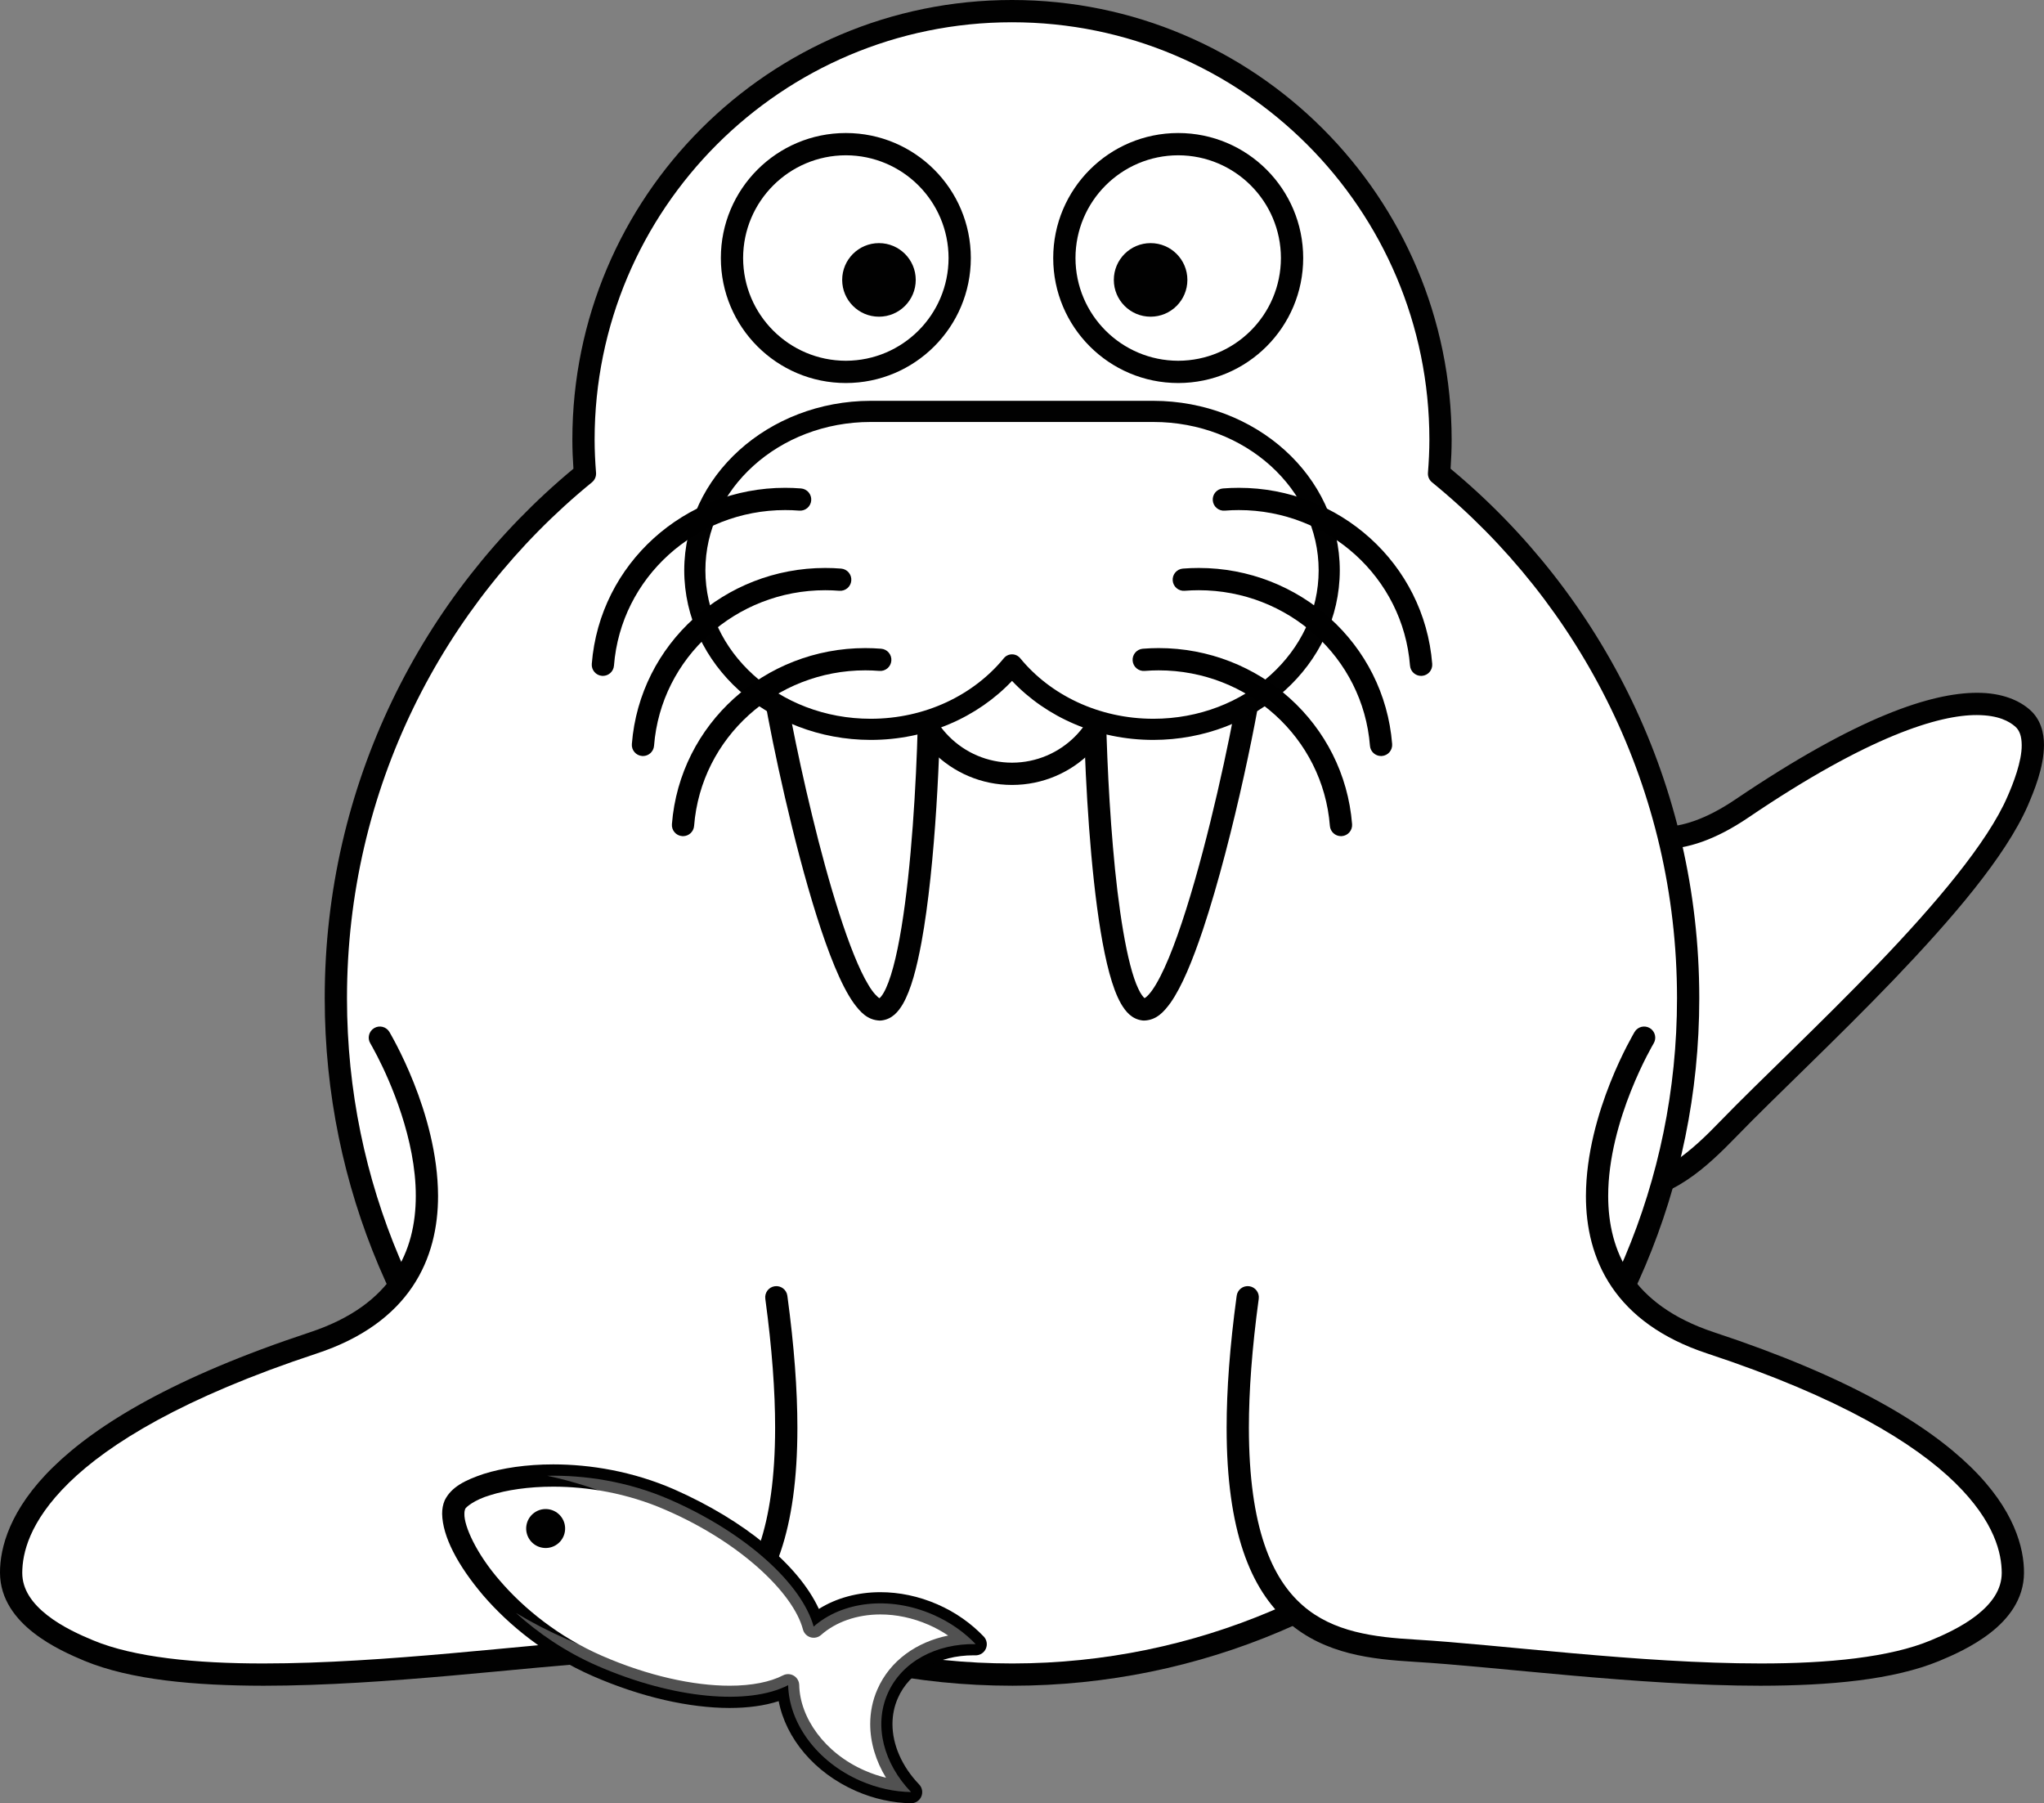 <?xml version="1.0"?><svg width="367.291" height="323.996" xmlns="http://www.w3.org/2000/svg">
 <rect width="100%" height="100%" fill="#808080" stroke="none"/>

 <g>
  <title>Layer 1</title>
  <g externalResourcesRequired="false" id="g3">
   <path id="path5" d="m279.365,128.997c0,0 6.771,34.46 33.618,16.285c34.78,-23.547 46.609,-19.636 50.464,-16.235c3.854,3.401 0.72,11.187 -0.888,14.883c-7.59,17.471 -38.28,44.744 -51.913,58.827c-10.236,10.575 -23.309,21.95 -47.892,-8.692" fill="#ffffff"/>
   <path id="path7" d="m261.194,195.317c-0.691,-0.862 -0.553,-2.121 0.309,-2.813l0,0c0.86,-0.694 2.119,-0.555 2.811,0.307l0,0c11.75,14.656 20.513,19.104 27.028,19.07l0,0c6.944,0.049 12.611,-5.057 17.866,-10.518l0,0c6.882,-7.106 17.938,-17.421 28.218,-28.136l0,0c10.271,-10.682 19.751,-21.864 23.297,-30.095l0,0c1.032,-2.329 2.592,-6.337 2.564,-9.257l0,0c-0.011,-1.598 -0.389,-2.646 -1.164,-3.33l0,0c-1.072,-0.927 -2.989,-2.053 -6.898,-2.068l0,0c-6.716,-0.03 -19.289,3.655 -41.121,18.458l0,0c-5.825,3.941 -10.937,5.635 -15.429,5.637l0,0c-4.254,0.008 -7.838,-1.558 -10.629,-3.813l0,0c-2.8,-2.258 -4.874,-5.167 -6.434,-8.019l0,0c-3.106,-5.707 -4.183,-11.249 -4.21,-11.36l0,0c-0.213,-1.085 0.494,-2.136 1.576,-2.348l0,0c1.082,-0.214 2.134,0.492 2.348,1.577l0,0c0.004,0 0.131,0.668 0.456,1.841l0,0c0.324,1.175 0.837,2.81 1.57,4.618l0,0c1.461,3.624 3.847,7.897 7.199,10.572l0,0c2.244,1.793 4.843,2.924 8.123,2.932l0,0c3.46,0 7.803,-1.309 13.186,-4.95l0,0c22.171,-14.989 35.231,-19.119 43.364,-19.148l0,0c4.712,-0.015 7.779,1.495 9.545,3.071l0,0c1.927,1.7 2.53,4.113 2.52,6.329l0,0c-0.027,4.137 -1.846,8.374 -2.896,10.85l0,0c-4.042,9.238 -13.702,20.425 -24.081,31.271l0,0c-10.373,10.811 -21.477,21.171 -28.229,28.149l0,0c-5.31,5.45 -11.716,11.686 -20.741,11.734l0,0c-8.464,-0.029 -18.106,-5.56 -30.148,-20.561l0,0z" fill="#010101"/>
  </g>
  <g externalResourcesRequired="false" id="g9">
   <path id="path11" d="m258.585,85.103c0.158,-2.017 0.264,-4.048 0.264,-6.104c0,-42.524 -34.476,-76.999 -77,-76.999s-77,34.474 -77,76.999c0,2.057 0.104,4.089 0.263,6.104c-27.325,22.289 -44.774,56.225 -44.761,94.237c0,0.028 0,0.057 0,0.086c0.023,67.102 54.439,121.479 121.541,121.455s121.478,-54.44 121.455,-121.541c0,-0.029 0,-0.058 0,-0.086c-0.014,-37.981 -17.457,-71.881 -44.762,-94.151z" fill="#ffffff"/>
   <path id="path13" d="m181.847,302.876l0,0.002l-0.013,0l0,0l0,0c-68.183,-0.009 -123.459,-55.265 -123.484,-123.453l0,0c0,-0.026 0,-0.052 0,-0.078l0,0c0,-0.036 0,-0.052 0,-0.052l0,0c0,-38.24 17.394,-72.431 44.691,-95.079l0,0c-0.118,-1.715 -0.193,-3.451 -0.193,-5.216l0,0c0.002,-43.632 35.37,-79 79.001,-79l0,0c43.628,0 78.997,35.37 78.999,79l0,0c0,1.766 -0.075,3.502 -0.192,5.216l0,0c27.287,22.638 44.678,56.81 44.69,95.038l0,0c0,0.029 0,0.056 0,0.085l0,0l-0.002,0.027c0,0.007 0.001,0.017 0.002,0.017l0,0c-0.002,68.187 -55.263,123.473 -123.455,123.497l0,0l-0.044,-0.004l0,0zm-0.013,0.002l0,-0.003l0,0l0,0.003l0,0zm0.118,-3.998c65.954,-0.056 119.394,-53.541 119.394,-119.497l0,0l0,-0.022c0,-0.007 0,-0.014 0,-0.021l0,0l0,0c0,-0.029 0,-0.056 0,-0.085l0,0c-0.015,-37.361 -17.167,-70.691 -44.025,-92.601l0,0l1.265,-1.55l1.993,0.155l-1.993,-0.155l-1.265,1.55c-0.508,-0.416 -0.782,-1.054 -0.729,-1.707l0,0c0.154,-1.982 0.257,-3.96 0.257,-5.947l0,0c-0.002,-20.717 -8.392,-39.454 -21.968,-53.034l0,0c-13.579,-13.574 -32.318,-21.966 -53.032,-21.966l0,0c-20.717,0 -39.456,8.39 -53.034,21.965l0,0c-13.576,13.581 -21.965,32.318 -21.968,53.035l0,0c0,1.989 0.101,3.967 0.257,5.945l0,0c0.05,0.654 -0.222,1.292 -0.729,1.707l0,0c-26.87,21.921 -44.025,55.271 -44.025,92.644l0,0l0,0.02l-0.001,0l0.001,0.024c0,0.029 0,0.057 0,0.086l0,0c0.021,65.98 53.519,119.455 119.497,119.453l0,0c0,0.002 0,0 0.054,0l0,0c0.015,-0.001 0.032,0 0.051,0.001l0,0z" fill="#010101"/>
  </g>
  <g externalResourcesRequired="false" id="g15">
   <g externalResourcesRequired="false" id="g17">
    <path id="path19" d="m68.26,186.441c0,0 25.451,42.492 -11.959,54.842c-48.468,16 -54.301,33.466 -54.301,41.299c0,7.834 9.427,12.105 14,14c21.596,8.945 70.166,1.377 93.5,0c17.527,-1.034 38,-4.5 30,-63.5" fill="#ffffff"/>
    <path id="path21" d="m15.234,298.429c-2.336,-0.973 -5.989,-2.56 -9.18,-5.044l0,0c-3.162,-2.451 -6.047,-6.017 -6.054,-10.804l0,0c-0.023,-4.425 1.729,-11.382 9.577,-19.017l0,0c7.842,-7.655 21.684,-16.118 46.096,-24.182l0,0c7.601,-2.519 12.265,-6.215 15.119,-10.434l0,0c2.848,-4.224 3.921,-9.083 3.923,-14.066l0,0c0.021,-10.163 -4.597,-20.608 -6.914,-25.101l0,0c-0.77,-1.501 -1.257,-2.313 -1.257,-2.314l0,0l0,0.002c-0.569,-0.949 -0.261,-2.177 0.686,-2.744l0,0c0.947,-0.568 2.177,-0.261 2.744,0.687l0,0c0.059,0.152 8.695,14.383 8.741,29.471l0,0c0.002,5.543 -1.208,11.267 -4.606,16.303l0,0c-3.392,5.041 -8.934,9.28 -17.181,11.996l0,0c-24.054,7.937 -37.362,16.207 -44.554,23.243l0,0c-7.188,7.055 -8.353,12.748 -8.374,16.156l0,0c-0.009,3.047 1.821,5.533 4.515,7.649l0,0c2.666,2.088 6.012,3.58 8.25,4.503l0,0c7.292,3.04 18.396,4.159 30.598,4.145l0,0c21.738,0.004 46.946,-3.402 62.02,-4.293l0,0c7.377,-0.423 14.782,-1.334 20.255,-6.156l0,0c5.479,-4.789 9.638,-13.89 9.646,-31.916l0,0c0,-6.52 -0.548,-14.182 -1.765,-23.161l0,0c-0.148,-1.096 0.617,-2.104 1.713,-2.252l0,0c1.094,-0.148 2.102,0.616 2.25,1.713l0,0c1.238,9.123 1.803,16.957 1.803,23.7l0,0c0.008,18.549 -4.306,29.042 -11.01,34.925l0,0c-6.711,5.851 -15.197,6.688 -22.658,7.14l0,0c-14.801,0.865 -40.146,4.299 -62.254,4.303l0,0c-12.449,-0.016 -23.877,-1.055 -32.129,-4.452l0,0z" fill="#010101"/>
   </g>
   <g externalResourcesRequired="false" id="g23">
    <path id="path25" d="m295.437,186.441c0,0 -25.451,42.492 11.96,54.842c48.467,16 54.301,33.466 54.301,41.299c0,7.834 -9.429,12.105 -14,14c-21.597,8.945 -70.166,1.377 -93.498,0c-17.524,-1.034 -37.995,-4.5 -29.996,-63.5" fill="#ffffff"/>
    <path id="path27" d="m254.081,298.577c-7.461,-0.452 -15.944,-1.288 -22.655,-7.14l0,0c-6.704,-5.88 -11.02,-16.375 -11.011,-34.925l0,0c0.002,-6.741 0.565,-14.576 1.807,-23.698l0,0c0.147,-1.098 1.155,-1.862 2.25,-1.715l0,0c1.093,0.147 1.859,1.155 1.713,2.25l0,0c-1.221,8.981 -1.77,16.645 -1.77,23.163l0,0c0.011,18.027 4.169,27.128 9.647,31.917l0,0c5.472,4.821 12.877,5.731 20.254,6.155l0,0c15.068,0.891 40.276,4.297 62.015,4.293l0,0c12.203,0.015 23.307,-1.105 30.599,-4.144l0,0c2.236,-0.923 5.585,-2.418 8.251,-4.503l0,0c2.693,-2.115 4.523,-4.603 4.515,-7.649l0,0c-0.021,-3.407 -1.185,-9.102 -8.372,-16.158l0,0c-7.191,-7.036 -20.499,-15.306 -44.556,-23.243l0,0c-8.248,-2.715 -13.791,-6.955 -17.182,-11.995l0,0c-3.399,-5.038 -4.609,-10.761 -4.607,-16.304l0,0c0.046,-15.087 8.684,-29.317 8.742,-29.469l0,0c0.567,-0.947 1.796,-1.256 2.744,-0.687l0,0c0.945,0.567 1.254,1.794 0.687,2.742l0,0c0,0.002 -0.487,0.813 -1.256,2.313l0,0c-0.77,1.503 -1.801,3.658 -2.83,6.246l0,0c-2.062,5.175 -4.093,12.085 -4.087,18.854l0,0c0.004,4.981 1.076,9.844 3.923,14.066l0,0c2.855,4.219 7.52,7.916 15.12,10.436l0,0c24.412,8.063 38.255,16.526 46.096,24.181l0,0c7.848,7.635 9.602,14.591 9.579,19.018l0,0c-0.007,4.786 -2.894,8.352 -6.056,10.804l0,0c-3.191,2.481 -6.843,4.071 -9.179,5.044l0,0c-8.253,3.397 -19.68,4.436 -32.131,4.45l0,0c-22.108,-0.003 -47.453,-3.437 -62.25,-4.302l0,0z" fill="#010101"/>
   </g>
  </g>
  <g externalResourcesRequired="false" id="g29">
   <g externalResourcesRequired="false" id="g31">
    <g externalResourcesRequired="false" id="g33">
     <circle id="circle35" r="18" cy="121.034" cx="181.853" fill="#ffffff"/>
     <path id="path37" d="m161.853,121.034c0,-11.048 8.953,-20 20,-20l0,0l0,2l0,1.999c-8.837,0.017 -15.984,7.164 -16,16.001l0,0c0.016,8.834 7.164,15.984 16,15.999l0,0c8.834,-0.015 15.982,-7.164 15.999,-15.999l0,0c-0.017,-8.837 -7.164,-15.984 -15.999,-16.001l0,0l0,-1.999l0,-2c11.045,0 19.998,8.952 20,20l0,0c-0.002,11.045 -8.954,19.998 -20,20l0,0c-11.047,-0.002 -20,-8.954 -20,-20l0,0z" fill="#010101"/>
    </g>
    <g id="g39">
     <g id="g41">
      <path id="path43" d="m225.104,120.001c-0.683,7.808 -11.805,62.044 -19.61,61.36c-7.808,-0.682 -9.343,-56.026 -8.66,-63.834c0.683,-7.807 7.565,-13.582 15.373,-12.899c7.808,0.684 13.582,7.567 12.897,15.373z" fill="#FFFFFF"/>
      <path id="path45" d="m205.409,183.359l-0.091,-0.007c-1.937,-0.225 -3.04,-1.583 -3.871,-2.996l0,0c-0.843,-1.472 -1.504,-3.321 -2.104,-5.524l0,0c-1.188,-4.395 -2.083,-10.188 -2.77,-16.468l0,0c-1.37,-12.553 -1.887,-26.991 -1.889,-35.227l0,0c0.002,-2.621 0.05,-4.588 0.154,-5.785l0,0c0.74,-8.428 7.803,-14.779 16.112,-14.781l0,0c0.468,0 0.947,0.021 1.429,0.064l0,0c8.428,0.742 14.776,7.802 14.776,16.11l0,0c0,0.473 -0.021,0.948 -0.062,1.419l0,0l-1.989,-0.164l1.992,0.176c-0.494,5.45 -5.355,30.122 -10.936,46.86l0,0c-1.878,5.58 -3.775,10.222 -5.842,13.165l0,0c-1.197,1.62 -2.47,3.064 -4.678,3.164l0,0c-0.127,0 -0.207,-0.006 -0.231,-0.006l0,0zm-6.584,-65.653c-0.085,0.93 -0.141,2.879 -0.141,5.431l0,0c0,6.847 0.37,18.224 1.306,29.042l0,0c0.907,10.779 2.505,21.191 4.549,25.46l0,0c0.448,1.008 0.946,1.554 1.127,1.702l0,0c0.054,-0.027 0.139,-0.077 0.246,-0.161l0,0c0.28,-0.213 0.694,-0.652 1.143,-1.289l0,0c0.903,-1.271 1.94,-3.295 2.974,-5.789l0,0c2.077,-4.997 4.191,-11.888 6.08,-19.02l0,0c3.778,-14.236 6.701,-29.685 7.003,-33.256l0,0l0,0c0.031,-0.369 0.047,-0.73 0.045,-1.081l0,0c0.002,-6.244 -4.78,-11.574 -11.133,-12.125l0,0c-0.356,-0.033 -0.714,-0.048 -1.071,-0.048l0,0c-0.001,0 -0.002,0 -0.004,0l0,0c-6.244,0.001 -11.572,4.784 -12.124,11.134l0,0z" fill="#010101"/>
     </g>
     <g id="g47">
      <path id="path49" d="m166.872,117.528c0.682,7.808 -0.852,63.152 -8.659,63.835c-7.807,0.683 -18.93,-53.554 -19.612,-61.361c-0.684,-7.807 5.092,-14.689 12.899,-15.373c7.807,-0.683 14.689,5.092 15.372,12.899z" fill="#FFFFFF"/>
      <path id="path51" d="m153.385,180.205c-1.191,-1.689 -2.298,-3.914 -3.403,-6.568l0,0c-2.197,-5.297 -4.334,-12.295 -6.253,-19.531l0,0c-3.834,-14.509 -6.744,-29.743 -7.121,-33.929l0,0c-0.042,-0.479 -0.062,-0.957 -0.062,-1.431l0,0c0,-8.311 6.353,-15.37 14.778,-16.11l0,0c0.479,-0.042 0.955,-0.064 1.429,-0.064l0,0c8.311,0.002 15.37,6.353 16.112,14.78l0,0l-1.993,0.175l-1.991,0.173c-0.554,-6.346 -5.884,-11.128 -12.127,-11.128l0,0c-0.354,0 -0.713,0.017 -1.078,0.047l0,0c-6.346,0.553 -11.13,5.881 -11.13,12.126l0,0c0,0.354 0.017,0.715 0.049,1.082l0,0c0.254,3.005 2.396,14.616 5.341,26.7l0,0c2.92,12.091 6.779,24.967 10.106,30.427l0,0c0.838,1.449 1.715,2.266 1.989,2.391l0,0c0.02,-0.014 0.043,-0.033 0.072,-0.058l0,0c0.154,-0.132 0.416,-0.443 0.69,-0.925l0,0c0.561,-0.965 1.168,-2.568 1.708,-4.578l0,0c1.095,-4.029 1.981,-9.693 2.653,-15.856l0,0c1.348,-12.334 1.865,-26.715 1.863,-34.792l0,0c0.002,-2.549 -0.054,-4.498 -0.136,-5.435l0,0l1.991,-0.173l1.993,-0.175c0.103,1.2 0.15,3.166 0.153,5.784l0,0c-0.006,10.817 -0.882,32.286 -3.44,46.209l0,0c-0.872,4.664 -1.865,8.448 -3.318,11.011l0,0c-0.831,1.413 -1.933,2.771 -3.887,2.998l0,0c-0.101,0.009 -0.204,0.013 -0.305,0.015l0,0c-2.212,-0.101 -3.485,-1.545 -4.683,-3.165l0,0z" fill="#010101"/>
     </g>
    </g>
    <g externalResourcesRequired="false" id="g53">
     <path id="path55" d="m207.255,73.919c-10.412,0 -40.392,0 -50.804,0c-17.45,0 -31.598,12.788 -31.598,28.563s14.147,28.563 31.598,28.563c10.412,0 19.645,-4.555 25.402,-11.577c5.757,7.022 14.99,11.577 25.402,11.577c17.45,0 31.598,-12.788 31.598,-28.563s-14.147,-28.563 -31.598,-28.563z" fill="#ffffff"/>
     <path id="path57" d="m181.853,122.339c-6.167,6.515 -15.272,10.603 -25.402,10.605l0,0c-18.358,-0.031 -33.468,-13.485 -33.499,-30.462l0,0c0.031,-16.979 15.141,-30.433 33.499,-30.464l0,0c10.411,0 40.39,0 50.805,0l0,0l0,1.9l0,1.9c-10.415,0 -40.393,0 -50.805,0l0,0c-8.26,-0.002 -15.706,3.027 -21.068,7.875l0,0c-5.364,4.854 -8.628,11.479 -8.63,18.789l0,0c0.002,7.307 3.267,13.932 8.628,18.786l0,0c5.364,4.848 12.81,7.877 21.07,7.875l0,0c9.856,0.002 18.552,-4.314 23.933,-10.881l0,0c0.36,-0.441 0.898,-0.695 1.47,-0.695l0,0c0.569,0 1.107,0.254 1.47,0.695l0,0c5.378,6.566 14.077,10.883 23.933,10.881l0,0c8.257,0.002 15.706,-3.027 21.067,-7.875l0,0c5.363,-4.854 8.626,-11.479 8.628,-18.786l0,0c-0.002,-7.31 -3.265,-13.934 -8.628,-18.789l0,0c-5.361,-4.848 -12.811,-7.877 -21.067,-7.875l0,0l0,-1.9l0,-1.9c18.355,0.031 33.468,13.485 33.496,30.464l0,0c-0.028,16.977 -15.141,30.431 -33.496,30.462l0,0c-10.134,-0.002 -19.239,-4.09 -25.404,-10.605l0,0z" fill="#010101"/>
    </g>
   </g>
   <g id="g59">
    <g id="g61">
     <g id="path3179">
      <path id="path64" d="m232.174,46.36c0,11.299 -9.159,20.459 -20.459,20.459c-11.299,0 -20.459,-9.16 -20.459,-20.459c0,-11.299 9.16,-20.459 20.459,-20.459c11.3,0 20.459,9.16 20.459,20.459z" fill="#FFFFFF"/>
      <path id="path66" d="m189.255,46.36c0.002,-12.404 10.056,-22.457 22.46,-22.459l0,0c12.404,0.002 22.457,10.055 22.459,22.459l0,0c-0.002,12.405 -10.055,22.458 -22.459,22.459l0,0c-12.404,-0.002 -22.458,-10.054 -22.46,-22.459l0,0zm4.001,0c0.017,10.194 8.264,18.44 18.459,18.459l0,0c10.193,-0.019 18.44,-8.266 18.457,-18.459l0,0c-0.017,-10.193 -8.264,-18.44 -18.457,-18.459l0,0c-10.195,0.018 -18.443,8.266 -18.459,18.459l0,0z" fill="#010101"/>
     </g>
     <g id="path3183">
      <path id="path69" d="m213.364,50.292c0,3.65 -2.959,6.61 -6.609,6.61s-6.609,-2.96 -6.609,-6.61c0,-3.651 2.959,-6.61 6.609,-6.61s6.609,2.959 6.609,6.61l0,0z" fill="#010101"/>
     </g>
    </g>
    <g id="g71">
     <g id="path3177">
      <path id="path74" d="m172.451,46.36c0,11.299 -9.16,20.459 -20.459,20.459c-11.299,0 -20.459,-9.16 -20.459,-20.459c0,-11.299 9.16,-20.459 20.459,-20.459c11.299,0 20.459,9.16 20.459,20.459z" fill="#FFFFFF"/>
      <path id="path76" d="m129.532,46.36c0.002,-12.405 10.056,-22.459 22.459,-22.459l0,0c12.405,0 22.459,10.054 22.459,22.459l0,0c0,12.403 -10.054,22.457 -22.459,22.459l0,0c-12.403,-0.002 -22.457,-10.056 -22.459,-22.459l0,0zm4,0c0.019,10.193 8.266,18.44 18.459,18.458l0,0c10.193,-0.019 18.44,-8.265 18.459,-18.458l0,0c-0.019,-10.194 -8.266,-18.442 -18.459,-18.459l0,0c-10.193,0.017 -18.44,8.266 -18.459,18.459l0,0z" fill="#010101"/>
     </g>
     <g id="path2515">
      <path id="path79" d="m164.552,50.292c0,3.65 -2.959,6.61 -6.609,6.61s-6.61,-2.96 -6.61,-6.61c0,-3.651 2.96,-6.61 6.61,-6.61s6.609,2.959 6.609,6.61l0,0z" fill="#010101"/>
     </g>
    </g>
   </g>
   <g id="g81">
    <g id="g83">
     <g id="g85">
      <path id="path87" d="m115.375,135.831c-1.101,-0.086 -1.924,-1.049 -1.836,-2.15l0,0c1.426,-18.033 16.706,-31.638 34.75,-31.634l0,0c0.942,0 1.891,0.037 2.846,0.113l0,0c1.101,0.088 1.924,1.051 1.836,2.152l0,0c-0.086,1.1 -1.051,1.922 -2.152,1.836l0,0c-0.851,-0.067 -1.695,-0.101 -2.531,-0.101l0,0c-16.021,0.002 -29.516,12.06 -30.761,27.948l0,0c-0.082,1.046 -0.958,1.843 -1.991,1.843l0,0c-0.054,-0.001 -0.107,-0.003 -0.161,-0.007l0,0z"/>
     </g>
     <g id="g89">
      <path id="path91" d="m108.175,121.434c-1.101,-0.088 -1.923,-1.052 -1.837,-2.153l0,0c1.428,-18.032 16.706,-31.636 34.75,-31.634l0,0c0.941,0 1.893,0.039 2.846,0.114l0,0c1.101,0.086 1.924,1.05 1.835,2.151l0,0c-0.086,1.101 -1.049,1.923 -2.15,1.835l0,0c-0.852,-0.067 -1.696,-0.1 -2.531,-0.1l0,0c-16.023,0.004 -29.514,12.061 -30.762,27.948l0,0c-0.082,1.048 -0.959,1.844 -1.993,1.844l0,0c-0.053,0 -0.105,-0.001 -0.158,-0.005l0,0z"/>
     </g>
     <g id="g93">
      <path id="path95" d="m122.573,150.229c-1.101,-0.086 -1.924,-1.049 -1.835,-2.151l0,0c1.427,-18.033 16.707,-31.637 34.751,-31.633l0,0c0.942,0 1.891,0.037 2.845,0.113l0,0c1.101,0.086 1.924,1.051 1.835,2.151l0,0c-0.086,1.101 -1.051,1.924 -2.151,1.835l0,0c-0.85,-0.066 -1.694,-0.101 -2.529,-0.101l0,0c-16.022,0.004 -29.516,12.061 -30.764,27.95l0,0c-0.082,1.046 -0.957,1.842 -1.99,1.842l0,0c-0.054,-0 -0.108,-0.002 -0.162,-0.006l0,0z"/>
     </g>
    </g>
    <g id="g97">
     <g id="g99">
      <path id="path101" d="m246.171,133.995c-1.252,-15.888 -14.743,-27.944 -30.764,-27.948l0,0c-0.836,0 -1.679,0.033 -2.531,0.1l0,0l0.002,0.002c-1.103,0.087 -2.065,-0.736 -2.153,-1.836l0,0c-0.087,-1.103 0.734,-2.066 1.837,-2.153l0,0c0.953,-0.075 1.902,-0.112 2.846,-0.112l0,0c18.043,-0.004 33.319,13.602 34.751,31.633l0,0c0.085,1.103 -0.735,2.066 -1.836,2.151l0,0c-0.054,0.004 -0.106,0.006 -0.16,0.006l0,0c-1.035,-0.001 -1.911,-0.796 -1.992,-1.843l0,0z"/>
     </g>
     <g id="g103">
      <path id="path105" d="m253.368,119.596c-1.25,-15.889 -14.742,-27.945 -30.762,-27.949l0,0c-0.836,0 -1.68,0.033 -2.53,0.102l0,0c-1.102,0.087 -2.064,-0.734 -2.151,-1.836l0,0c-0.089,-1.101 0.734,-2.066 1.836,-2.153l0,0c0.954,-0.075 1.902,-0.112 2.846,-0.112l0,0c18.042,-0.004 33.319,13.602 34.751,31.633l0,0c0.087,1.102 -0.736,2.066 -1.836,2.151l0,0c-0.054,0.004 -0.106,0.006 -0.16,0.006l0,0c-1.034,0 -1.911,-0.794 -1.994,-1.842l0,0z"/>
     </g>
     <g id="g107">
      <path id="path109" d="m238.971,148.392c-1.25,-15.889 -14.743,-27.944 -30.764,-27.948l0,0c-0.837,0 -1.68,0.033 -2.528,0.102l0,0c-1.103,0.087 -2.064,-0.735 -2.152,-1.834l0,0c-0.089,-1.102 0.733,-2.067 1.835,-2.154l0,0c0.953,-0.075 1.901,-0.114 2.846,-0.114l0,0c18.044,-0.002 33.321,13.603 34.752,31.634l0,0c0.087,1.102 -0.735,2.064 -1.837,2.151l0,0c-0.054,0.004 -0.106,0.006 -0.159,0.006l0,0c-1.034,0 -1.91,-0.795 -1.993,-1.843l0,0z"/>
     </g>
    </g>
   </g>
  </g>
  <g externalResourcesRequired="false" id="g111">
   <g externalResourcesRequired="false" id="path3310">
    <path id="path114" d="m120.375,269.445c-17.732,-7.742 -36.64,-3.631 -38.632,0.931c-2.171,4.972 7.855,21.197 25.588,28.94c13.74,6 27.232,7.121 34.284,3.479c0.167,6.789 5.121,13.729 12.998,17.168c3.028,1.322 6.123,1.982 9.104,2.032c-4.873,-5.076 -6.752,-11.87 -4.221,-17.666c2.531,-5.796 8.792,-9.035 15.826,-8.91c-2.062,-2.153 -4.637,-4.004 -7.665,-5.325c-7.877,-3.439 -16.343,-2.338 -21.44,2.163c-2.122,-7.648 -12.102,-16.812 -25.842,-22.812z" fill="#ffffff"/>
    <path id="path116" d="m163.682,323.994c-3.251,-0.055 -6.608,-0.775 -9.87,-2.199l0,0c-7.452,-3.266 -12.599,-9.446 -13.888,-16.149l0,0c-2.58,0.838 -5.556,1.227 -8.819,1.231l0,0c-7.204,-0.007 -15.841,-1.919 -24.575,-5.729l0,0c-8.377,-3.661 -15.065,-9.113 -19.705,-14.499l0,0c-4.616,-5.44 -7.298,-10.59 -7.377,-14.661l0,0c0.002,-0.826 0.126,-1.642 0.459,-2.411l0,0c1.195,-2.428 3.692,-3.641 7.015,-4.759l0,0c3.346,-1.052 7.642,-1.704 12.493,-1.708l0,0c6.621,0.002 14.271,1.234 21.759,4.503l0,0l-0.801,1.832l-0.798,1.832c-6.904,-3.017 -14.032,-4.167 -20.16,-4.165l0,0c-4.482,-0.004 -8.432,0.618 -11.293,1.521l0,0c-2.883,0.833 -4.558,2.254 -4.547,2.543l0,0c-0.057,0.126 -0.126,0.396 -0.126,0.812l0,0c-0.078,2.153 2.115,7.145 6.409,12.053l0,0c4.268,4.962 10.522,10.061 18.272,13.442l0,0c8.287,3.623 16.48,5.398 22.975,5.393l0,0c3.987,0.006 7.319,-0.678 9.593,-1.857l0,0c0.612,-0.317 1.344,-0.296 1.935,0.057l0,0c0.593,0.35 0.962,0.982 0.981,1.671l0,0c0.113,5.836 4.526,12.222 11.799,15.383l0,0c1.261,0.552 2.531,0.976 3.794,1.28l0,0c-1.818,-2.991 -2.835,-6.3 -2.838,-9.641l0,0c-0.002,-2.115 0.413,-4.236 1.294,-6.239l0,0c2.284,-5.212 7.102,-8.524 12.719,-9.668l0,0c-1.084,-0.731 -2.261,-1.384 -3.526,-1.936l0,0c-2.891,-1.262 -5.857,-1.855 -8.652,-1.855l0,0c-4.222,0 -8.029,1.351 -10.663,3.686l0,0c-0.516,0.455 -1.235,0.614 -1.893,0.42l0,0c-0.66,-0.197 -1.176,-0.722 -1.358,-1.384l0,0c-1.715,-6.579 -11.311,-15.734 -24.715,-21.515l0,0l0.798,-1.832l0.801,-1.832c12.658,5.594 22.313,13.575 25.97,21.466l0,0c3.166,-1.983 7.016,-3.007 11.059,-3.009l0,0c3.359,0.002 6.862,0.709 10.252,2.19l0,0c3.277,1.431 6.069,3.435 8.31,5.774l0,0c0.564,0.589 0.713,1.459 0.379,2.203l0,0c-0.333,0.744 -1.083,1.207 -1.899,1.181l0,0c-0.082,-0.005 -0.187,-0.005 -0.316,-0.005l0,0c-6.283,0.015 -11.518,2.914 -13.602,7.718l0,0c-0.65,1.483 -0.958,3.041 -0.958,4.637l0,0c-0.006,3.686 1.686,7.612 4.788,10.841l0,0c0.56,0.583 0.715,1.444 0.392,2.185l0,0c-0.321,0.732 -1.04,1.201 -1.836,1.201l0,0c-0.009,-0.002 -0.02,-0.002 -0.031,-0.002l0,0z" fill="#010101"/>
   </g>
   <g externalResourcesRequired="false" opacity="0.314" id="path3348">
    <path id="path119" d="m98.342,265.157c4.522,0.96 9.414,2.483 14.383,4.653c16.883,7.371 28.171,18.898 25.188,25.729c-2.982,6.828 -19.104,6.383 -35.987,-0.989c-3.312,-1.446 -6.39,-3.044 -9.206,-4.743c3.973,3.611 8.877,6.988 14.612,9.493c13.739,5.999 27.24,7.123 34.292,3.481c0.166,6.789 5.104,13.74 12.981,17.18c3.028,1.323 6.122,1.975 9.103,2.023c-4.873,-5.076 -6.745,-11.869 -4.215,-17.666c2.531,-5.797 8.795,-9.041 15.828,-8.916c-2.062,-2.154 -4.641,-3.973 -7.67,-5.293c-7.876,-3.44 -16.346,-2.354 -21.442,2.146c-2.122,-7.647 -12.092,-16.81 -25.831,-22.81c-7.607,-3.32 -15.423,-4.429 -22.036,-4.288z" fill="#ffffff"/>
   </g>
   <g id="path3346">
    <path id="path122" d="m100.867,272.557c1.146,1.557 0.816,3.746 -0.739,4.896c-1.557,1.147 -3.748,0.815 -4.895,-0.74c-1.147,-1.555 -0.816,-3.746 0.739,-4.894c1.555,-1.149 3.747,-0.818 4.895,0.738z" fill="#010101"/>
   </g>
  </g>
 </g>
</svg>